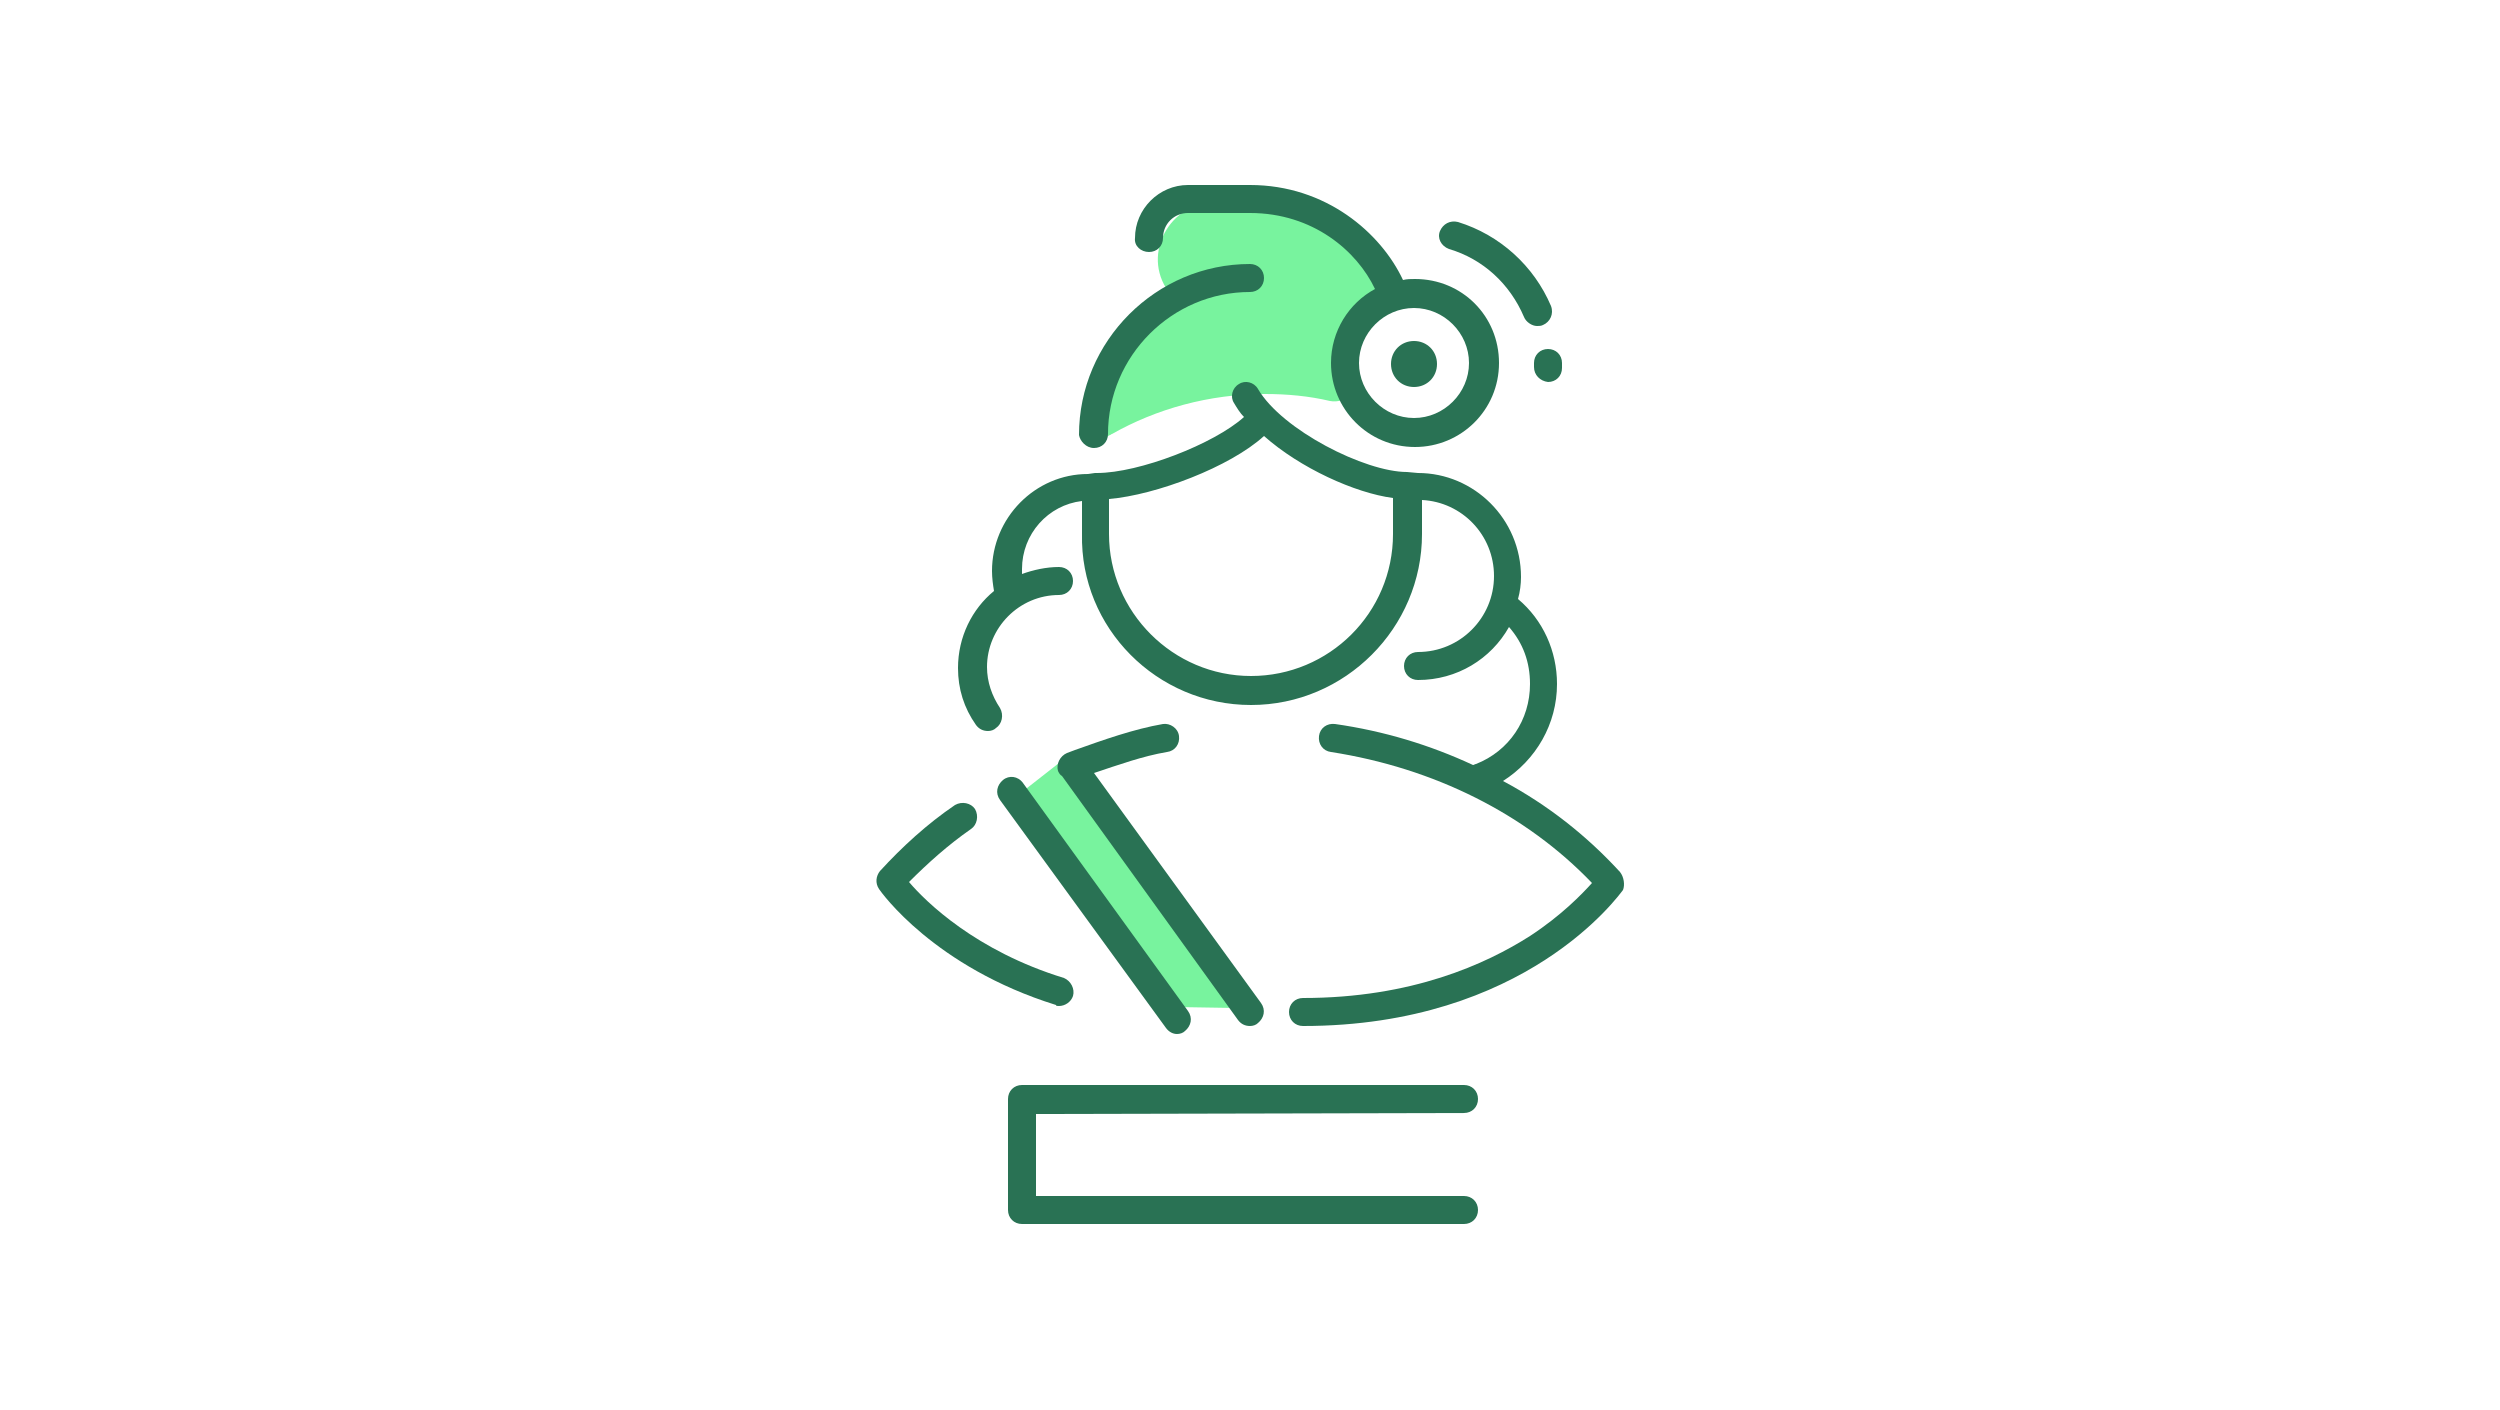 <?xml version="1.0" encoding="utf-8"?>
<!-- Generator: Adobe Illustrator 27.2.0, SVG Export Plug-In . SVG Version: 6.00 Build 0)  -->
<svg version="1.1" id="Calque_1" xmlns="http://www.w3.org/2000/svg" xmlns:xlink="http://www.w3.org/1999/xlink" x="0px" y="0px"
	 viewBox="0 0 250 141" style="enable-background:new 0 0 250 141;" xml:space="preserve">
<style type="text/css">
	.st0{fill:#78F39E;}
	.st1{fill:#297254;}
</style>
<path class="st0" d="M126.5,39.4c2.2,0,4.4,0.2,6.5,0.7c1.6,0.3,2.9-1.1,2.5-2.6l-0.5-2c-0.1-0.4-0.1-0.9,0.1-1.3l0.5-1.3
	c0.1-0.3,0.3-0.5,0.5-0.7l2.7-2.7l0.3-0.3l-8.1-7.9c-0.4-0.4-0.8-0.6-1.3-0.6l-7.7-0.5c-4.6-0.3-7.8,4.7-5.4,8.6c0,0,0,0.1,0.1,0.1
	c0.6,1,0.4,2.2-0.5,2.9l-2.6,2c-1.6,1.2-2.7,3-3,5l-0.9,5.3c0,0,0.5-0.2,1.3-0.6c0.1,0,0.1-0.1,0.2-0.1
	C115.6,40.9,120.9,39.4,126.5,39.4z"/>
<path class="st0" d="M123.6,100.8l-6.1-0.1l-15.3-21.5l3.7-2.9L123.6,100.8z"/>
<path class="st1" d="M109.4,44.8c0.8,0,1.4-0.6,1.4-1.4c0-7.8,6.4-14.2,14.2-14.2c0.8,0,1.4-0.6,1.4-1.4s-0.6-1.4-1.4-1.4
	c-9.4,0-17.1,7.7-17.1,17.1C108,44.1,108.6,44.8,109.4,44.8z"/>
<path class="st1" d="M114.9,25.2c0.8,0,1.4-0.6,1.4-1.4c0-1.4,1.1-2.5,2.5-2.5h6.2c6.3,0,10.7,3.8,12.5,7.6
	c-2.6,1.4-4.4,4.2-4.4,7.4c0,4.6,3.7,8.4,8.4,8.4c4.6,0,8.4-3.7,8.4-8.4s-3.7-8.4-8.4-8.4c-0.4,0-0.8,0-1.2,0.1
	c-2.2-4.7-7.7-9.5-15.3-9.5h-6.2c-2.9,0-5.3,2.4-5.3,5.3C113.4,24.6,114.1,25.2,114.9,25.2z M146.9,36.3c0,3-2.5,5.5-5.5,5.5
	s-5.5-2.5-5.5-5.5s2.5-5.5,5.5-5.5S146.9,33.3,146.9,36.3z"/>
<path class="st1" d="M100.3,78c-0.6,0.5-0.8,1.3-0.3,2l16.6,22.8c0.3,0.4,0.7,0.6,1.1,0.6c0.3,0,0.6-0.1,0.8-0.3
	c0.6-0.5,0.8-1.3,0.3-2l-16.5-22.8C101.8,77.6,100.9,77.5,100.3,78z"/>
<path class="st1" d="M141.4,38.7c1.3,0,2.3-1,2.3-2.3s-1-2.3-2.3-2.3c-1.3,0-2.3,1-2.3,2.3S140.1,38.7,141.4,38.7z"/>
<path class="st1" d="M153.4,36.3c0,0.1,0,0.3,0,0.4c0,0.8,0.6,1.4,1.4,1.5c0.8,0,1.4-0.6,1.4-1.4c0-0.2,0-0.3,0-0.5
	c0-0.8-0.6-1.4-1.4-1.4S153.4,35.5,153.4,36.3z"/>
<path class="st1" d="M144.9,24.9c3.4,1,6.1,3.5,7.5,6.8c0.2,0.5,0.8,0.9,1.3,0.9c0.2,0,0.4,0,0.6-0.1c0.7-0.3,1.1-1.1,0.8-1.9
	c-1.7-4-5.1-7.1-9.3-8.4c-0.8-0.2-1.5,0.2-1.8,0.9C143.7,23.8,144.1,24.6,144.9,24.9z"/>
<path class="st1" d="M146.4,111.3c0.8,0,1.4-0.6,1.4-1.4c0-0.8-0.6-1.4-1.4-1.4h-44.2c-0.8,0-1.4,0.6-1.4,1.4V121
	c0,0.8,0.6,1.4,1.4,1.4h44.2c0.8,0,1.4-0.6,1.4-1.4s-0.6-1.4-1.4-1.4h-42.8v-8.2L146.4,111.3L146.4,111.3z"/>
<path class="st1" d="M117.9,73.6c-0.1-0.8-0.9-1.3-1.6-1.2c-2.9,0.5-6,1.6-8.8,2.6l-0.8,0.3c-0.7,0.3-1.1,1.1-0.9,1.8
	c0.1,0.2,0.2,0.4,0.4,0.5l17.6,24.4c0.3,0.4,0.7,0.6,1.2,0.6c0.3,0,0.6-0.1,0.8-0.3c0.6-0.5,0.8-1.3,0.3-2l-16.7-23
	c2.4-0.8,4.9-1.7,7.3-2.1C117.5,75.1,118,74.4,117.9,73.6z"/>
<path class="st1" d="M162,87.2c-3.3-3.6-7.2-6.7-11.7-9.1c3.3-2.1,5.4-5.7,5.4-9.7c0-3.3-1.4-6.4-3.9-8.5c0.2-0.7,0.3-1.5,0.3-2.2
	c0-5.8-4.7-10.4-10.3-10.4l-1.1-0.1c-4.2,0-12.5-4.2-14.9-8.3c-0.4-0.7-1.3-0.9-1.9-0.5c-0.7,0.4-0.9,1.3-0.5,1.9
	c0.3,0.5,0.6,1,1,1.4c-3,2.7-10.5,5.6-14.7,5.6c-0.1,0-0.1,0-0.2,0l-0.7,0.1c-5.3,0-9.6,4.4-9.6,9.7c0,0.7,0.1,1.4,0.2,2
	c-2.2,1.8-3.6,4.6-3.6,7.7c0,2.1,0.6,4,1.8,5.7c0.3,0.4,0.7,0.6,1.2,0.6c0.3,0,0.6-0.1,0.8-0.3c0.6-0.4,0.8-1.3,0.4-2
	c-0.8-1.2-1.3-2.6-1.3-4.1c0-3.9,3.2-7.2,7.2-7.2c0.8,0,1.4-0.6,1.4-1.4s-0.6-1.4-1.4-1.4c-1.3,0-2.6,0.3-3.7,0.7c0-0.2,0-0.3,0-0.5
	c0-3.5,2.6-6.4,6-6.8v3.3c-0.2,9.4,7.5,17.1,16.9,17.1s17.1-7.7,17.1-17.1V50c4,0.2,7.2,3.5,7.2,7.6c0,4.2-3.4,7.6-7.6,7.6
	c-0.8,0-1.4,0.6-1.4,1.4c0,0.8,0.6,1.4,1.4,1.4c3.9,0,7.3-2.1,9.1-5.3c1.4,1.6,2.1,3.5,2.1,5.7c0,3.6-2.1,6.7-5.4,8
	c-0.1,0-0.2,0.1-0.3,0.1c-4.3-2-8.9-3.4-13.8-4.1c-0.8-0.1-1.5,0.4-1.6,1.2c-0.1,0.8,0.4,1.5,1.2,1.6c10.3,1.6,19.5,6.2,26.1,13.1
	c-1,1.1-3,3.2-6.2,5.3c-4.4,2.8-11.8,6.2-22.7,6.2c-0.8,0-1.4,0.6-1.4,1.4c0,0.8,0.6,1.4,1.4,1.4c22.3,0,31.6-13.1,32-13.6
	C162.5,88.5,162.4,87.7,162,87.2z M125.1,67.6c-7.8,0-14.2-6.4-14.2-14.2v-3.5c4.7-0.4,12.1-3.2,15.5-6.3c3.6,3.2,9.1,5.7,12.9,6.2
	v3.6C139.3,61.3,132.9,67.6,125.1,67.6z"/>
<path class="st1" d="M105.9,100.6c0.6,0,1.2-0.4,1.4-1c0.2-0.7-0.2-1.5-0.9-1.8c-8.8-2.7-13.8-7.6-15.5-9.6c1.9-1.9,3.9-3.7,6.2-5.3
	c0.6-0.4,0.8-1.3,0.4-2c-0.4-0.6-1.3-0.8-2-0.4c-2.8,1.9-5.3,4.2-7.5,6.6c-0.4,0.5-0.5,1.2-0.1,1.8c0.2,0.3,5.5,7.8,17.7,11.6
	C105.6,100.6,105.7,100.6,105.9,100.6z"/>
</svg>
